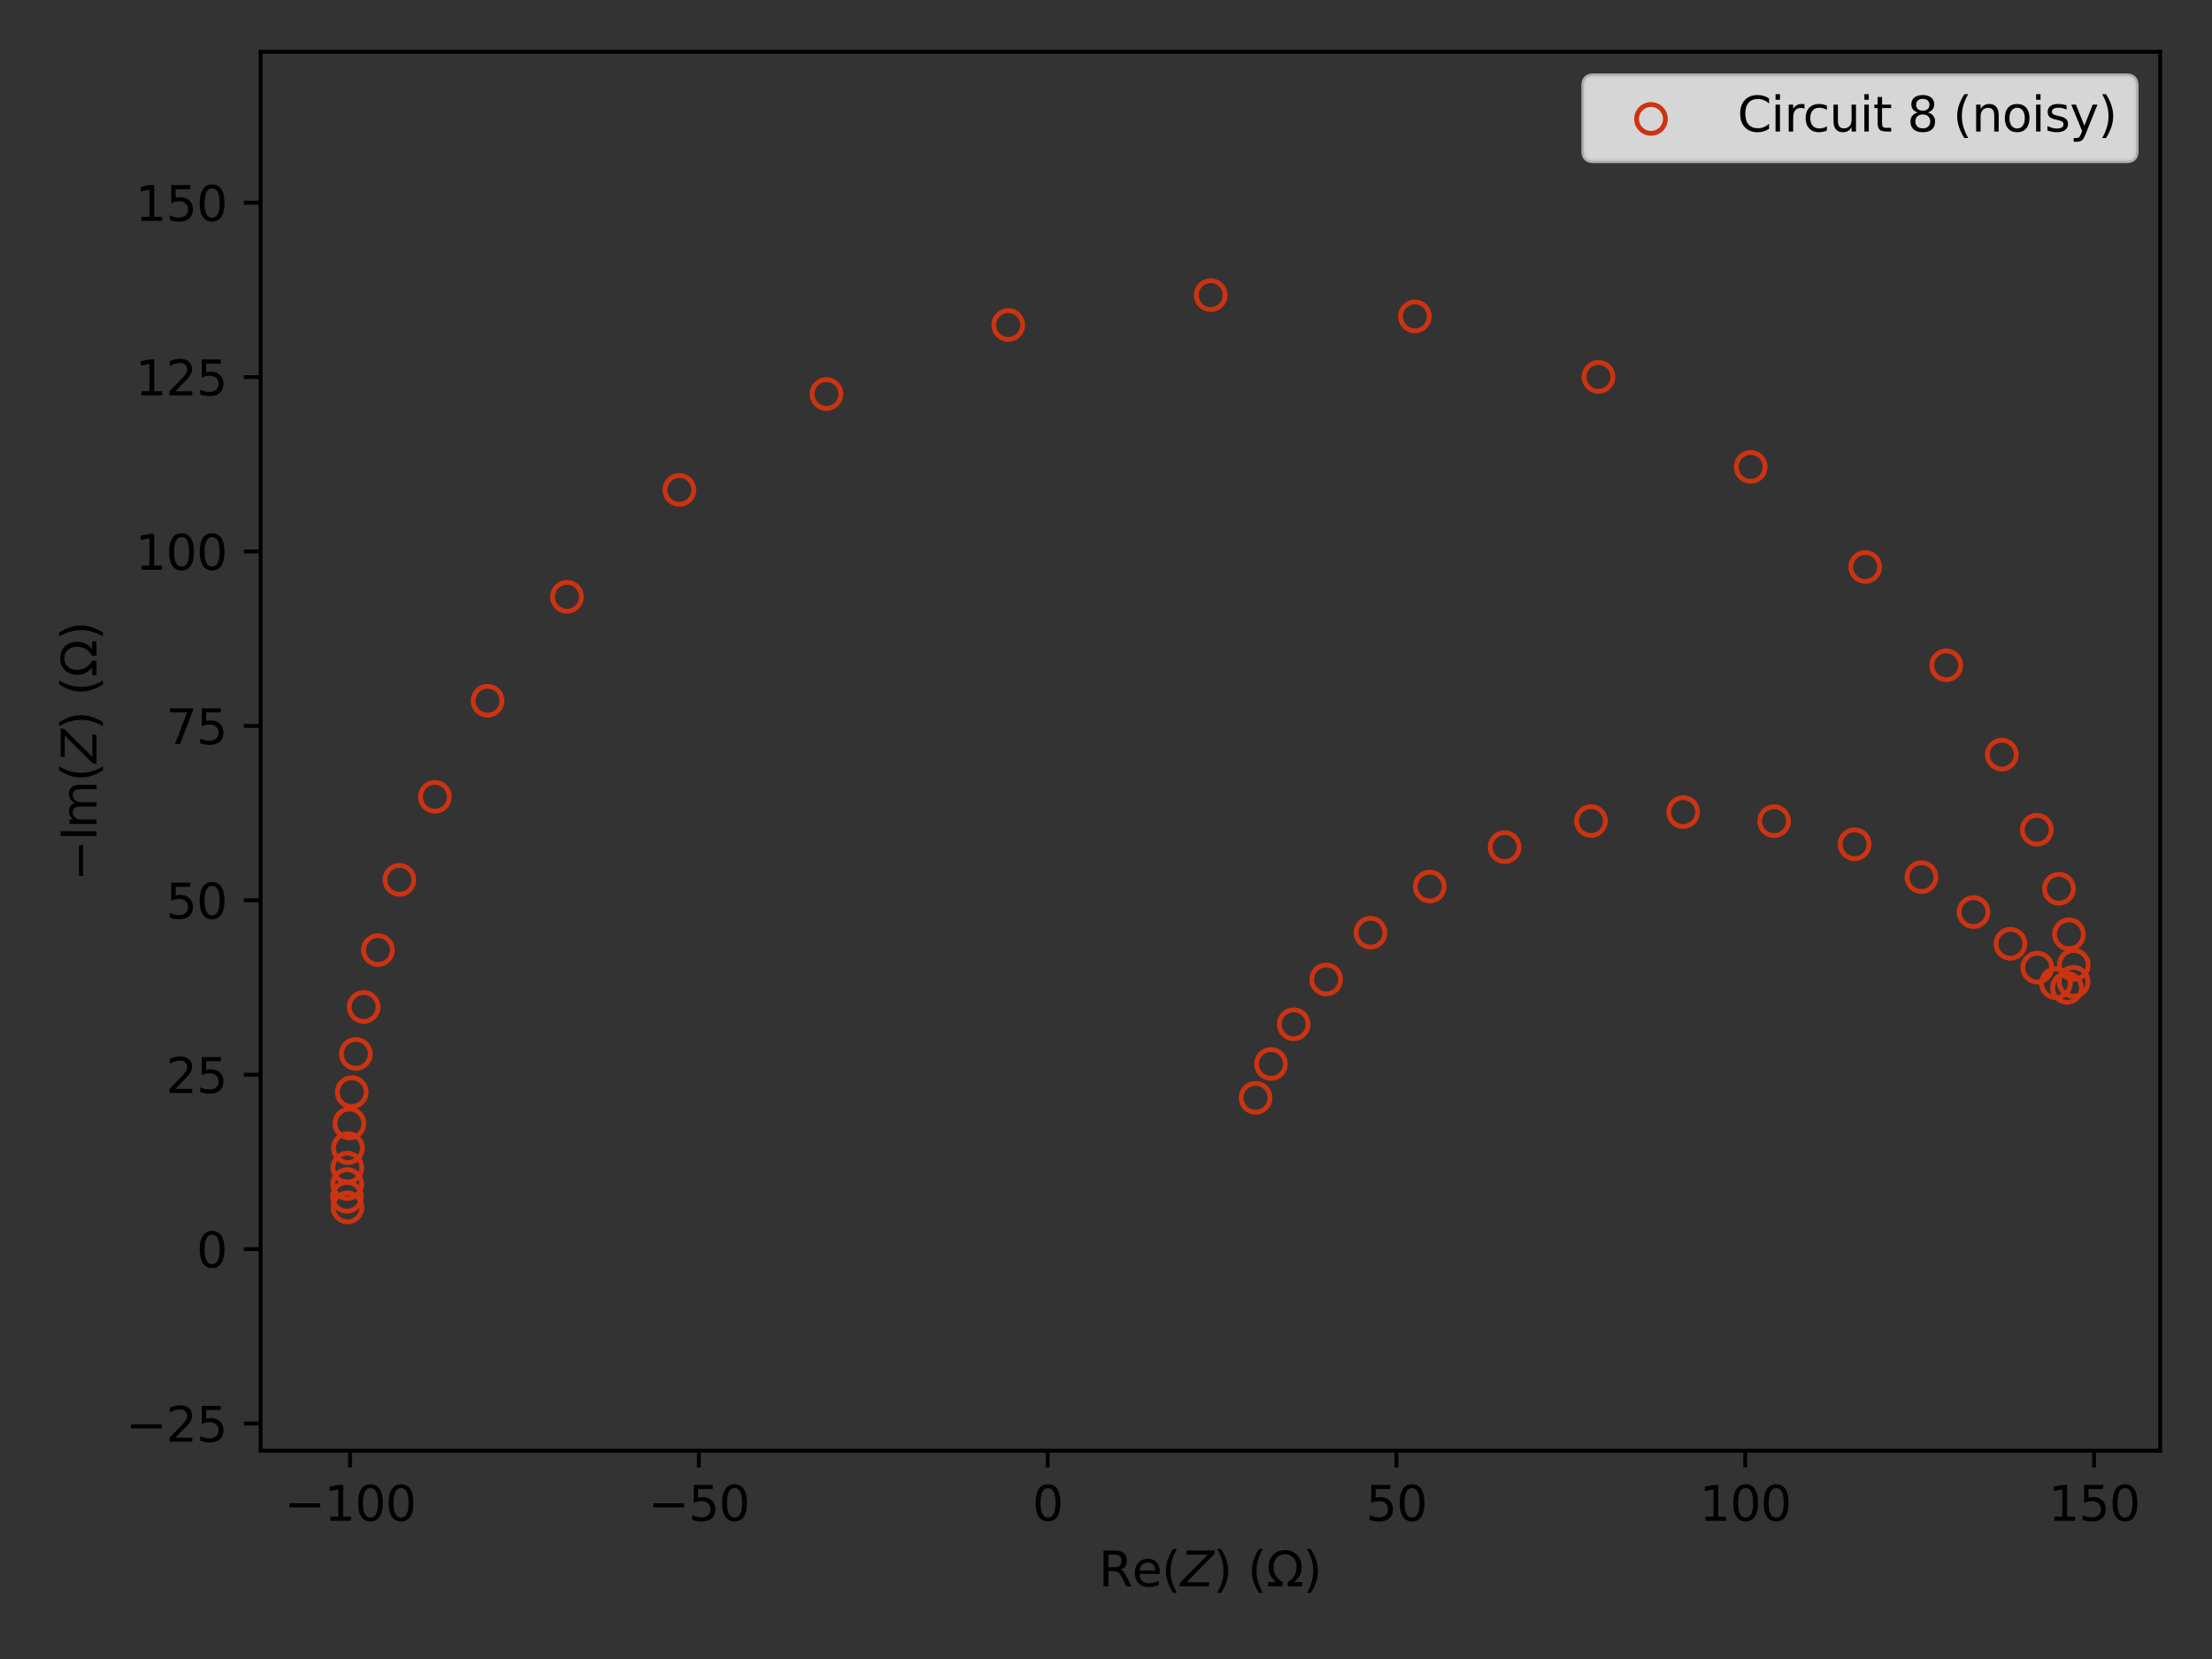 <?xml version="1.0" encoding="utf-8" standalone="no"?>
<!DOCTYPE svg PUBLIC "-//W3C//DTD SVG 1.1//EN"
  "http://www.w3.org/Graphics/SVG/1.1/DTD/svg11.dtd">
<svg xmlns:xlink="http://www.w3.org/1999/xlink" width="460.8pt" height="345.6pt" viewBox="0 0 460.8 345.6" xmlns="http://www.w3.org/2000/svg" version="1.1">
 <rect x="0" y="0" width="460.8" height="345.6" fill="#333333" stroke="none"/>
 <defs>
  <style type="text/css">*{stroke-linejoin: round; stroke-linecap: butt}</style>
 </defs>
 <g id="figure_1">
  <g id="patch_1">
   <path d="M 0 345.6 
L 460.8 345.6 
L 460.8 0 
L 0 0 
L 0 345.6 
z
" style="fill: none"/>
  </g>
  <g id="axes_1">
   <g id="patch_2">
    <path d="M 54.29 302.2 
L 450 302.2 
L 450 10.8 
L 54.29 10.8 
L 54.29 302.2 
z
" style="fill: none"/>
   </g>
   <g id="PathCollection_1">
    <defs>
     <path id="C0_0_c9563a5e71" d="M 0 3 
C 0.796 3 1.559 2.684 2.121 2.121 
C 2.684 1.559 3 0.796 3 -0 
C 3 -0.796 2.684 -1.559 2.121 -2.121 
C 1.559 -2.684 0.796 -3 0 -3 
C -0.796 -3 -1.559 -2.684 -2.121 -2.121 
C -2.684 -1.559 -3 -0.796 -3 0 
C -3 0.796 -2.684 1.559 -2.121 2.121 
C -1.559 2.684 -0.796 3 0 3 
z
"/>
    </defs>
    <g clip-path="url(#pe99e4f2037)">
     <use xlink:href="#C0_0_c9563a5e71" x="261.551" y="228.696" style="fill: none; stroke: #cc3311"/>
    </g>
    <g clip-path="url(#pe99e4f2037)">
     <use xlink:href="#C0_0_c9563a5e71" x="264.769" y="221.645" style="fill: none; stroke: #cc3311"/>
    </g>
    <g clip-path="url(#pe99e4f2037)">
     <use xlink:href="#C0_0_c9563a5e71" x="269.503" y="213.374" style="fill: none; stroke: #cc3311"/>
    </g>
    <g clip-path="url(#pe99e4f2037)">
     <use xlink:href="#C0_0_c9563a5e71" x="276.259" y="204.037" style="fill: none; stroke: #cc3311"/>
    </g>
    <g clip-path="url(#pe99e4f2037)">
     <use xlink:href="#C0_0_c9563a5e71" x="285.493" y="194.301" style="fill: none; stroke: #cc3311"/>
    </g>
    <g clip-path="url(#pe99e4f2037)">
     <use xlink:href="#C0_0_c9563a5e71" x="297.847" y="184.679" style="fill: none; stroke: #cc3311"/>
    </g>
    <g clip-path="url(#pe99e4f2037)">
     <use xlink:href="#C0_0_c9563a5e71" x="313.44" y="176.464" style="fill: none; stroke: #cc3311"/>
    </g>
    <g clip-path="url(#pe99e4f2037)">
     <use xlink:href="#C0_0_c9563a5e71" x="331.429" y="171.03" style="fill: none; stroke: #cc3311"/>
    </g>
    <g clip-path="url(#pe99e4f2037)">
     <use xlink:href="#C0_0_c9563a5e71" x="350.633" y="169.166" style="fill: none; stroke: #cc3311"/>
    </g>
    <g clip-path="url(#pe99e4f2037)">
     <use xlink:href="#C0_0_c9563a5e71" x="369.576" y="171.057" style="fill: none; stroke: #cc3311"/>
    </g>
    <g clip-path="url(#pe99e4f2037)">
     <use xlink:href="#C0_0_c9563a5e71" x="386.348" y="175.876" style="fill: none; stroke: #cc3311"/>
    </g>
    <g clip-path="url(#pe99e4f2037)">
     <use xlink:href="#C0_0_c9563a5e71" x="400.276" y="182.712" style="fill: none; stroke: #cc3311"/>
    </g>
    <g clip-path="url(#pe99e4f2037)">
     <use xlink:href="#C0_0_c9563a5e71" x="411.122" y="190.001" style="fill: none; stroke: #cc3311"/>
    </g>
    <g clip-path="url(#pe99e4f2037)">
     <use xlink:href="#C0_0_c9563a5e71" x="418.809" y="196.614" style="fill: none; stroke: #cc3311"/>
    </g>
    <g clip-path="url(#pe99e4f2037)">
     <use xlink:href="#C0_0_c9563a5e71" x="424.398" y="201.57" style="fill: none; stroke: #cc3311"/>
    </g>
    <g clip-path="url(#pe99e4f2037)">
     <use xlink:href="#C0_0_c9563a5e71" x="428.28" y="204.824" style="fill: none; stroke: #cc3311"/>
    </g>
    <g clip-path="url(#pe99e4f2037)">
     <use xlink:href="#C0_0_c9563a5e71" x="430.593" y="205.797" style="fill: none; stroke: #cc3311"/>
    </g>
    <g clip-path="url(#pe99e4f2037)">
     <use xlink:href="#C0_0_c9563a5e71" x="431.966" y="204.53" style="fill: none; stroke: #cc3311"/>
    </g>
    <g clip-path="url(#pe99e4f2037)">
     <use xlink:href="#C0_0_c9563a5e71" x="432.013" y="201.002" style="fill: none; stroke: #cc3311"/>
    </g>
    <g clip-path="url(#pe99e4f2037)">
     <use xlink:href="#C0_0_c9563a5e71" x="430.998" y="194.629" style="fill: none; stroke: #cc3311"/>
    </g>
    <g clip-path="url(#pe99e4f2037)">
     <use xlink:href="#C0_0_c9563a5e71" x="428.91" y="185.143" style="fill: none; stroke: #cc3311"/>
    </g>
    <g clip-path="url(#pe99e4f2037)">
     <use xlink:href="#C0_0_c9563a5e71" x="424.296" y="172.849" style="fill: none; stroke: #cc3311"/>
    </g>
    <g clip-path="url(#pe99e4f2037)">
     <use xlink:href="#C0_0_c9563a5e71" x="417.012" y="157.204" style="fill: none; stroke: #cc3311"/>
    </g>
    <g clip-path="url(#pe99e4f2037)">
     <use xlink:href="#C0_0_c9563a5e71" x="405.429" y="138.594" style="fill: none; stroke: #cc3311"/>
    </g>
    <g clip-path="url(#pe99e4f2037)">
     <use xlink:href="#C0_0_c9563a5e71" x="388.556" y="118.107" style="fill: none; stroke: #cc3311"/>
    </g>
    <g clip-path="url(#pe99e4f2037)">
     <use xlink:href="#C0_0_c9563a5e71" x="364.706" y="97.263" style="fill: none; stroke: #cc3311"/>
    </g>
    <g clip-path="url(#pe99e4f2037)">
     <use xlink:href="#C0_0_c9563a5e71" x="332.995" y="78.511" style="fill: none; stroke: #cc3311"/>
    </g>
    <g clip-path="url(#pe99e4f2037)">
     <use xlink:href="#C0_0_c9563a5e71" x="294.749" y="65.911" style="fill: none; stroke: #cc3311"/>
    </g>
    <g clip-path="url(#pe99e4f2037)">
     <use xlink:href="#C0_0_c9563a5e71" x="252.215" y="61.479" style="fill: none; stroke: #cc3311"/>
    </g>
    <g clip-path="url(#pe99e4f2037)">
     <use xlink:href="#C0_0_c9563a5e71" x="210.032" y="67.702" style="fill: none; stroke: #cc3311"/>
    </g>
    <g clip-path="url(#pe99e4f2037)">
     <use xlink:href="#C0_0_c9563a5e71" x="172.165" y="82.084" style="fill: none; stroke: #cc3311"/>
    </g>
    <g clip-path="url(#pe99e4f2037)">
     <use xlink:href="#C0_0_c9563a5e71" x="141.526" y="102.058" style="fill: none; stroke: #cc3311"/>
    </g>
    <g clip-path="url(#pe99e4f2037)">
     <use xlink:href="#C0_0_c9563a5e71" x="118.112" y="124.316" style="fill: none; stroke: #cc3311"/>
    </g>
    <g clip-path="url(#pe99e4f2037)">
     <use xlink:href="#C0_0_c9563a5e71" x="101.564" y="145.974" style="fill: none; stroke: #cc3311"/>
    </g>
    <g clip-path="url(#pe99e4f2037)">
     <use xlink:href="#C0_0_c9563a5e71" x="90.598" y="165.995" style="fill: none; stroke: #cc3311"/>
    </g>
    <g clip-path="url(#pe99e4f2037)">
     <use xlink:href="#C0_0_c9563a5e71" x="83.199" y="183.293" style="fill: none; stroke: #cc3311"/>
    </g>
    <g clip-path="url(#pe99e4f2037)">
     <use xlink:href="#C0_0_c9563a5e71" x="78.734" y="197.908" style="fill: none; stroke: #cc3311"/>
    </g>
    <g clip-path="url(#pe99e4f2037)">
     <use xlink:href="#C0_0_c9563a5e71" x="75.756" y="209.763" style="fill: none; stroke: #cc3311"/>
    </g>
    <g clip-path="url(#pe99e4f2037)">
     <use xlink:href="#C0_0_c9563a5e71" x="74.124" y="219.546" style="fill: none; stroke: #cc3311"/>
    </g>
    <g clip-path="url(#pe99e4f2037)">
     <use xlink:href="#C0_0_c9563a5e71" x="73.272" y="227.517" style="fill: none; stroke: #cc3311"/>
    </g>
    <g clip-path="url(#pe99e4f2037)">
     <use xlink:href="#C0_0_c9563a5e71" x="72.787" y="234.038" style="fill: none; stroke: #cc3311"/>
    </g>
    <g clip-path="url(#pe99e4f2037)">
     <use xlink:href="#C0_0_c9563a5e71" x="72.485" y="239.159" style="fill: none; stroke: #cc3311"/>
    </g>
    <g clip-path="url(#pe99e4f2037)">
     <use xlink:href="#C0_0_c9563a5e71" x="72.36" y="243.248" style="fill: none; stroke: #cc3311"/>
    </g>
    <g clip-path="url(#pe99e4f2037)">
     <use xlink:href="#C0_0_c9563a5e71" x="72.331" y="246.66" style="fill: none; stroke: #cc3311"/>
    </g>
    <g clip-path="url(#pe99e4f2037)">
     <use xlink:href="#C0_0_c9563a5e71" x="72.277" y="249.307" style="fill: none; stroke: #cc3311"/>
    </g>
    <g clip-path="url(#pe99e4f2037)">
     <use xlink:href="#C0_0_c9563a5e71" x="72.386" y="251.521" style="fill: none; stroke: #cc3311"/>
    </g>
   </g>
   <g id="matplotlib.axis_1">
    <g id="xtick_1">
     <g id="line2d_1">
      <defs>
       <path id="m6a1471fc8e" d="M 0 0 
L 0 3.5 
" style="stroke: #000000; stroke-width: 0.8"/>
      </defs>
      <g>
       <use xlink:href="#m6a1471fc8e" x="72.917" y="302.2" style="stroke: #000000; stroke-width: 0.8"/>
      </g>
     </g>
     <g id="text_1">
      <!-- −100 -->
      <g transform="translate(59.183 316.798) scale(0.1 -0.1)">
       <defs>
        <path id="DejaVuSans-2212" d="M 678 2272 
L 4684 2272 
L 4684 1741 
L 678 1741 
L 678 2272 
z
" transform="scale(0.016)"/>
        <path id="DejaVuSans-31" d="M 794 531 
L 1825 531 
L 1825 4091 
L 703 3866 
L 703 4441 
L 1819 4666 
L 2450 4666 
L 2450 531 
L 3481 531 
L 3481 0 
L 794 0 
L 794 531 
z
" transform="scale(0.016)"/>
        <path id="DejaVuSans-30" d="M 2034 4250 
Q 1547 4250 1301 3770 
Q 1056 3291 1056 2328 
Q 1056 1369 1301 889 
Q 1547 409 2034 409 
Q 2525 409 2770 889 
Q 3016 1369 3016 2328 
Q 3016 3291 2770 3770 
Q 2525 4250 2034 4250 
z
M 2034 4750 
Q 2819 4750 3233 4129 
Q 3647 3509 3647 2328 
Q 3647 1150 3233 529 
Q 2819 -91 2034 -91 
Q 1250 -91 836 529 
Q 422 1150 422 2328 
Q 422 3509 836 4129 
Q 1250 4750 2034 4750 
z
" transform="scale(0.016)"/>
       </defs>
       <use xlink:href="#DejaVuSans-2212"/>
       <use xlink:href="#DejaVuSans-31" x="83.789"/>
       <use xlink:href="#DejaVuSans-30" x="147.412"/>
       <use xlink:href="#DejaVuSans-30" x="211.035"/>
      </g>
     </g>
    </g>
    <g id="xtick_2">
     <g id="line2d_2">
      <g>
       <use xlink:href="#m6a1471fc8e" x="145.581" y="302.2" style="stroke: #000000; stroke-width: 0.8"/>
      </g>
     </g>
     <g id="text_2">
      <!-- −50 -->
      <g transform="translate(135.029 316.798) scale(0.1 -0.1)">
       <defs>
        <path id="DejaVuSans-35" d="M 691 4666 
L 3169 4666 
L 3169 4134 
L 1269 4134 
L 1269 2991 
Q 1406 3038 1543 3061 
Q 1681 3084 1819 3084 
Q 2600 3084 3056 2656 
Q 3513 2228 3513 1497 
Q 3513 744 3044 326 
Q 2575 -91 1722 -91 
Q 1428 -91 1123 -41 
Q 819 9 494 109 
L 494 744 
Q 775 591 1075 516 
Q 1375 441 1709 441 
Q 2250 441 2565 725 
Q 2881 1009 2881 1497 
Q 2881 1984 2565 2268 
Q 2250 2553 1709 2553 
Q 1456 2553 1204 2497 
Q 953 2441 691 2322 
L 691 4666 
z
" transform="scale(0.016)"/>
       </defs>
       <use xlink:href="#DejaVuSans-2212"/>
       <use xlink:href="#DejaVuSans-35" x="83.789"/>
       <use xlink:href="#DejaVuSans-30" x="147.412"/>
      </g>
     </g>
    </g>
    <g id="xtick_3">
     <g id="line2d_3">
      <g>
       <use xlink:href="#m6a1471fc8e" x="218.245" y="302.2" style="stroke: #000000; stroke-width: 0.8"/>
      </g>
     </g>
     <g id="text_3">
      <!-- 0 -->
      <g transform="translate(215.064 316.798) scale(0.1 -0.1)">
       <use xlink:href="#DejaVuSans-30"/>
      </g>
     </g>
    </g>
    <g id="xtick_4">
     <g id="line2d_4">
      <g>
       <use xlink:href="#m6a1471fc8e" x="290.909" y="302.2" style="stroke: #000000; stroke-width: 0.8"/>
      </g>
     </g>
     <g id="text_4">
      <!-- 50 -->
      <g transform="translate(284.546 316.798) scale(0.1 -0.1)">
       <use xlink:href="#DejaVuSans-35"/>
       <use xlink:href="#DejaVuSans-30" x="63.623"/>
      </g>
     </g>
    </g>
    <g id="xtick_5">
     <g id="line2d_5">
      <g>
       <use xlink:href="#m6a1471fc8e" x="363.573" y="302.2" style="stroke: #000000; stroke-width: 0.8"/>
      </g>
     </g>
     <g id="text_5">
      <!-- 100 -->
      <g transform="translate(354.029 316.798) scale(0.1 -0.1)">
       <use xlink:href="#DejaVuSans-31"/>
       <use xlink:href="#DejaVuSans-30" x="63.623"/>
       <use xlink:href="#DejaVuSans-30" x="127.246"/>
      </g>
     </g>
    </g>
    <g id="xtick_6">
     <g id="line2d_6">
      <g>
       <use xlink:href="#m6a1471fc8e" x="436.237" y="302.2" style="stroke: #000000; stroke-width: 0.8"/>
      </g>
     </g>
     <g id="text_6">
      <!-- 150 -->
      <g transform="translate(426.693 316.798) scale(0.1 -0.1)">
       <use xlink:href="#DejaVuSans-31"/>
       <use xlink:href="#DejaVuSans-35" x="63.623"/>
       <use xlink:href="#DejaVuSans-30" x="127.246"/>
      </g>
     </g>
    </g>
    <g id="text_7">
     <!-- ${\rm Re}(Z)\ (\Omega)$ -->
     <g transform="translate(228.895 330.477) scale(0.1 -0.1)">
      <defs>
       <path id="DejaVuSans-52" d="M 2841 2188 
Q 3044 2119 3236 1894 
Q 3428 1669 3622 1275 
L 4263 0 
L 3584 0 
L 2988 1197 
Q 2756 1666 2539 1819 
Q 2322 1972 1947 1972 
L 1259 1972 
L 1259 0 
L 628 0 
L 628 4666 
L 2053 4666 
Q 2853 4666 3247 4331 
Q 3641 3997 3641 3322 
Q 3641 2881 3436 2590 
Q 3231 2300 2841 2188 
z
M 1259 4147 
L 1259 2491 
L 2053 2491 
Q 2509 2491 2742 2702 
Q 2975 2913 2975 3322 
Q 2975 3731 2742 3939 
Q 2509 4147 2053 4147 
L 1259 4147 
z
" transform="scale(0.016)"/>
       <path id="DejaVuSans-65" d="M 3597 1894 
L 3597 1613 
L 953 1613 
Q 991 1019 1311 708 
Q 1631 397 2203 397 
Q 2534 397 2845 478 
Q 3156 559 3463 722 
L 3463 178 
Q 3153 47 2828 -22 
Q 2503 -91 2169 -91 
Q 1331 -91 842 396 
Q 353 884 353 1716 
Q 353 2575 817 3079 
Q 1281 3584 2069 3584 
Q 2775 3584 3186 3129 
Q 3597 2675 3597 1894 
z
M 3022 2063 
Q 3016 2534 2758 2815 
Q 2500 3097 2075 3097 
Q 1594 3097 1305 2825 
Q 1016 2553 972 2059 
L 3022 2063 
z
" transform="scale(0.016)"/>
       <path id="DejaVuSans-28" d="M 1984 4856 
Q 1566 4138 1362 3434 
Q 1159 2731 1159 2009 
Q 1159 1288 1364 580 
Q 1569 -128 1984 -844 
L 1484 -844 
Q 1016 -109 783 600 
Q 550 1309 550 2009 
Q 550 2706 781 3412 
Q 1013 4119 1484 4856 
L 1984 4856 
z
" transform="scale(0.016)"/>
       <path id="DejaVuSans-Oblique-5a" d="M 838 4666 
L 4500 4666 
L 4409 4184 
L 794 531 
L 3769 531 
L 3669 0 
L -141 0 
L -50 481 
L 3566 4134 
L 738 4134 
L 838 4666 
z
" transform="scale(0.016)"/>
       <path id="DejaVuSans-29" d="M 513 4856 
L 1013 4856 
Q 1481 4119 1714 3412 
Q 1947 2706 1947 2009 
Q 1947 1309 1714 600 
Q 1481 -109 1013 -844 
L 513 -844 
Q 928 -128 1133 580 
Q 1338 1288 1338 2009 
Q 1338 2731 1133 3434 
Q 928 4138 513 4856 
z
" transform="scale(0.016)"/>
       <path id="DejaVuSans-3a9" d="M 4647 556 
L 4647 0 
L 2772 0 
L 2772 556 
Q 3325 859 3634 1378 
Q 3944 1897 3944 2528 
Q 3944 3278 3531 3731 
Q 3119 4184 2444 4184 
Q 1769 4184 1355 3729 
Q 941 3275 941 2528 
Q 941 1897 1250 1378 
Q 1563 859 2119 556 
L 2119 0 
L 244 0 
L 244 556 
L 1241 556 
Q 747 991 519 1456 
Q 294 1922 294 2497 
Q 294 3491 894 4106 
Q 1491 4722 2444 4722 
Q 3391 4722 3994 4106 
Q 4594 3494 4594 2528 
Q 4594 1922 4372 1459 
Q 4150 997 3647 556 
L 4647 556 
z
" transform="scale(0.016)"/>
      </defs>
      <use xlink:href="#DejaVuSans-52" transform="translate(0 0.125)"/>
      <use xlink:href="#DejaVuSans-65" transform="translate(69.482 0.125)"/>
      <use xlink:href="#DejaVuSans-28" transform="translate(131.006 0.125)"/>
      <use xlink:href="#DejaVuSans-Oblique-5a" transform="translate(170.02 0.125)"/>
      <use xlink:href="#DejaVuSans-29" transform="translate(238.525 0.125)"/>
      <use xlink:href="#DejaVuSans-28" transform="translate(310.009 0.125)"/>
      <use xlink:href="#DejaVuSans-3a9" transform="translate(349.023 0.125)"/>
      <use xlink:href="#DejaVuSans-29" transform="translate(425.439 0.125)"/>
     </g>
    </g>
   </g>
   <g id="matplotlib.axis_2">
    <g id="ytick_1">
     <g id="line2d_7">
      <defs>
       <path id="m1d7cdf0454" d="M 0 0 
L -3.5 0 
" style="stroke: #000000; stroke-width: 0.8"/>
      </defs>
      <g>
       <use xlink:href="#m1d7cdf0454" x="54.29" y="296.546" style="stroke: #000000; stroke-width: 0.8"/>
      </g>
     </g>
     <g id="text_8">
      <!-- −25 -->
      <g transform="translate(26.185 300.345) scale(0.1 -0.1)">
       <defs>
        <path id="DejaVuSans-32" d="M 1228 531 
L 3431 531 
L 3431 0 
L 469 0 
L 469 531 
Q 828 903 1448 1529 
Q 2069 2156 2228 2338 
Q 2531 2678 2651 2914 
Q 2772 3150 2772 3378 
Q 2772 3750 2511 3984 
Q 2250 4219 1831 4219 
Q 1534 4219 1204 4116 
Q 875 4013 500 3803 
L 500 4441 
Q 881 4594 1212 4672 
Q 1544 4750 1819 4750 
Q 2544 4750 2975 4387 
Q 3406 4025 3406 3419 
Q 3406 3131 3298 2873 
Q 3191 2616 2906 2266 
Q 2828 2175 2409 1742 
Q 1991 1309 1228 531 
z
" transform="scale(0.016)"/>
       </defs>
       <use xlink:href="#DejaVuSans-2212"/>
       <use xlink:href="#DejaVuSans-32" x="83.789"/>
       <use xlink:href="#DejaVuSans-35" x="147.412"/>
      </g>
     </g>
    </g>
    <g id="ytick_2">
     <g id="line2d_8">
      <g>
       <use xlink:href="#m1d7cdf0454" x="54.29" y="260.214" style="stroke: #000000; stroke-width: 0.8"/>
      </g>
     </g>
     <g id="text_9">
      <!-- 0 -->
      <g transform="translate(40.928 264.013) scale(0.1 -0.1)">
       <use xlink:href="#DejaVuSans-30"/>
      </g>
     </g>
    </g>
    <g id="ytick_3">
     <g id="line2d_9">
      <g>
       <use xlink:href="#m1d7cdf0454" x="54.29" y="223.882" style="stroke: #000000; stroke-width: 0.8"/>
      </g>
     </g>
     <g id="text_10">
      <!-- 25 -->
      <g transform="translate(34.565 227.681) scale(0.1 -0.1)">
       <use xlink:href="#DejaVuSans-32"/>
       <use xlink:href="#DejaVuSans-35" x="63.623"/>
      </g>
     </g>
    </g>
    <g id="ytick_4">
     <g id="line2d_10">
      <g>
       <use xlink:href="#m1d7cdf0454" x="54.29" y="187.55" style="stroke: #000000; stroke-width: 0.8"/>
      </g>
     </g>
     <g id="text_11">
      <!-- 50 -->
      <g transform="translate(34.565 191.349) scale(0.1 -0.1)">
       <use xlink:href="#DejaVuSans-35"/>
       <use xlink:href="#DejaVuSans-30" x="63.623"/>
      </g>
     </g>
    </g>
    <g id="ytick_5">
     <g id="line2d_11">
      <g>
       <use xlink:href="#m1d7cdf0454" x="54.29" y="151.218" style="stroke: #000000; stroke-width: 0.8"/>
      </g>
     </g>
     <g id="text_12">
      <!-- 75 -->
      <g transform="translate(34.565 155.017) scale(0.1 -0.1)">
       <defs>
        <path id="DejaVuSans-37" d="M 525 4666 
L 3525 4666 
L 3525 4397 
L 1831 0 
L 1172 0 
L 2766 4134 
L 525 4134 
L 525 4666 
z
" transform="scale(0.016)"/>
       </defs>
       <use xlink:href="#DejaVuSans-37"/>
       <use xlink:href="#DejaVuSans-35" x="63.623"/>
      </g>
     </g>
    </g>
    <g id="ytick_6">
     <g id="line2d_12">
      <g>
       <use xlink:href="#m1d7cdf0454" x="54.29" y="114.886" style="stroke: #000000; stroke-width: 0.8"/>
      </g>
     </g>
     <g id="text_13">
      <!-- 100 -->
      <g transform="translate(28.203 118.685) scale(0.1 -0.1)">
       <use xlink:href="#DejaVuSans-31"/>
       <use xlink:href="#DejaVuSans-30" x="63.623"/>
       <use xlink:href="#DejaVuSans-30" x="127.246"/>
      </g>
     </g>
    </g>
    <g id="ytick_7">
     <g id="line2d_13">
      <g>
       <use xlink:href="#m1d7cdf0454" x="54.29" y="78.554" style="stroke: #000000; stroke-width: 0.8"/>
      </g>
     </g>
     <g id="text_14">
      <!-- 125 -->
      <g transform="translate(28.203 82.353) scale(0.1 -0.1)">
       <use xlink:href="#DejaVuSans-31"/>
       <use xlink:href="#DejaVuSans-32" x="63.623"/>
       <use xlink:href="#DejaVuSans-35" x="127.246"/>
      </g>
     </g>
    </g>
    <g id="ytick_8">
     <g id="line2d_14">
      <g>
       <use xlink:href="#m1d7cdf0454" x="54.29" y="42.222" style="stroke: #000000; stroke-width: 0.8"/>
      </g>
     </g>
     <g id="text_15">
      <!-- 150 -->
      <g transform="translate(28.203 46.021) scale(0.1 -0.1)">
       <use xlink:href="#DejaVuSans-31"/>
       <use xlink:href="#DejaVuSans-35" x="63.623"/>
       <use xlink:href="#DejaVuSans-30" x="127.246"/>
      </g>
     </g>
    </g>
    <g id="text_16">
     <!-- $-{\rm Im}(Z)\ (\Omega)$ -->
     <g transform="translate(20.106 183.55) rotate(-90) scale(0.1 -0.1)">
      <defs>
       <path id="DejaVuSans-49" d="M 628 4666 
L 1259 4666 
L 1259 0 
L 628 0 
L 628 4666 
z
" transform="scale(0.016)"/>
       <path id="DejaVuSans-6d" d="M 3328 2828 
Q 3544 3216 3844 3400 
Q 4144 3584 4550 3584 
Q 5097 3584 5394 3201 
Q 5691 2819 5691 2113 
L 5691 0 
L 5113 0 
L 5113 2094 
Q 5113 2597 4934 2840 
Q 4756 3084 4391 3084 
Q 3944 3084 3684 2787 
Q 3425 2491 3425 1978 
L 3425 0 
L 2847 0 
L 2847 2094 
Q 2847 2600 2669 2842 
Q 2491 3084 2119 3084 
Q 1678 3084 1418 2786 
Q 1159 2488 1159 1978 
L 1159 0 
L 581 0 
L 581 3500 
L 1159 3500 
L 1159 2956 
Q 1356 3278 1631 3431 
Q 1906 3584 2284 3584 
Q 2666 3584 2933 3390 
Q 3200 3197 3328 2828 
z
" transform="scale(0.016)"/>
      </defs>
      <use xlink:href="#DejaVuSans-2212" transform="translate(0 0.125)"/>
      <use xlink:href="#DejaVuSans-49" transform="translate(83.789 0.125)"/>
      <use xlink:href="#DejaVuSans-6d" transform="translate(109.656 0.125)"/>
      <use xlink:href="#DejaVuSans-28" transform="translate(207.068 0.125)"/>
      <use xlink:href="#DejaVuSans-Oblique-5a" transform="translate(246.082 0.125)"/>
      <use xlink:href="#DejaVuSans-29" transform="translate(314.588 0.125)"/>
      <use xlink:href="#DejaVuSans-28" transform="translate(386.072 0.125)"/>
      <use xlink:href="#DejaVuSans-3a9" transform="translate(425.086 0.125)"/>
      <use xlink:href="#DejaVuSans-29" transform="translate(501.502 0.125)"/>
     </g>
    </g>
   </g>
   <g id="patch_3">
    <path d="M 54.29 302.2 
L 54.29 10.8 
" style="fill: none; stroke: #000000; stroke-width: 0.8; stroke-linejoin: miter; stroke-linecap: square"/>
   </g>
   <g id="patch_4">
    <path d="M 450 302.2 
L 450 10.8 
" style="fill: none; stroke: #000000; stroke-width: 0.8; stroke-linejoin: miter; stroke-linecap: square"/>
   </g>
   <g id="patch_5">
    <path d="M 54.29 302.2 
L 450 302.2 
" style="fill: none; stroke: #000000; stroke-width: 0.8; stroke-linejoin: miter; stroke-linecap: square"/>
   </g>
   <g id="patch_6">
    <path d="M 54.29 10.8 
L 450 10.8 
" style="fill: none; stroke: #000000; stroke-width: 0.8; stroke-linejoin: miter; stroke-linecap: square"/>
   </g>
   <g id="legend_1">
    <g id="patch_7">
     <path d="M 331.934 33.478 
L 443 33.478 
Q 445 33.478 445 31.478 
L 445 17.8 
Q 445 15.8 443 15.8 
L 331.934 15.8 
Q 329.934 15.8 329.934 17.8 
L 329.934 31.478 
Q 329.934 33.478 331.934 33.478 
z
" style="fill: #ffffff; opacity: 0.8; stroke: #cccccc; stroke-linejoin: miter"/>
    </g>
    <g id="PathCollection_2">
     <path d="M 343.934 27.773 
C 344.73 27.773 345.493 27.457 346.056 26.895 
C 346.618 26.332 346.934 25.569 346.934 24.773 
C 346.934 23.978 346.618 23.215 346.056 22.652 
C 345.493 22.09 344.73 21.773 343.934 21.773 
C 343.139 21.773 342.376 22.09 341.813 22.652 
C 341.25 23.215 340.934 23.978 340.934 24.773 
C 340.934 25.569 341.25 26.332 341.813 26.895 
C 342.376 27.457 343.139 27.773 343.934 27.773 
L 343.934 27.773 
z
" style="fill: none; stroke: #cc3311"/>
    </g>
    <g id="text_17">
     <!-- Circuit 8 (noisy) -->
     <g transform="translate(361.934 27.398) scale(0.1 -0.1)">
      <defs>
       <path id="DejaVuSans-43" d="M 4122 4306 
L 4122 3641 
Q 3803 3938 3442 4084 
Q 3081 4231 2675 4231 
Q 1875 4231 1450 3742 
Q 1025 3253 1025 2328 
Q 1025 1406 1450 917 
Q 1875 428 2675 428 
Q 3081 428 3442 575 
Q 3803 722 4122 1019 
L 4122 359 
Q 3791 134 3420 21 
Q 3050 -91 2638 -91 
Q 1578 -91 968 557 
Q 359 1206 359 2328 
Q 359 3453 968 4101 
Q 1578 4750 2638 4750 
Q 3056 4750 3426 4639 
Q 3797 4528 4122 4306 
z
" transform="scale(0.016)"/>
       <path id="DejaVuSans-69" d="M 603 3500 
L 1178 3500 
L 1178 0 
L 603 0 
L 603 3500 
z
M 603 4863 
L 1178 4863 
L 1178 4134 
L 603 4134 
L 603 4863 
z
" transform="scale(0.016)"/>
       <path id="DejaVuSans-72" d="M 2631 2963 
Q 2534 3019 2420 3045 
Q 2306 3072 2169 3072 
Q 1681 3072 1420 2755 
Q 1159 2438 1159 1844 
L 1159 0 
L 581 0 
L 581 3500 
L 1159 3500 
L 1159 2956 
Q 1341 3275 1631 3429 
Q 1922 3584 2338 3584 
Q 2397 3584 2469 3576 
Q 2541 3569 2628 3553 
L 2631 2963 
z
" transform="scale(0.016)"/>
       <path id="DejaVuSans-63" d="M 3122 3366 
L 3122 2828 
Q 2878 2963 2633 3030 
Q 2388 3097 2138 3097 
Q 1578 3097 1268 2742 
Q 959 2388 959 1747 
Q 959 1106 1268 751 
Q 1578 397 2138 397 
Q 2388 397 2633 464 
Q 2878 531 3122 666 
L 3122 134 
Q 2881 22 2623 -34 
Q 2366 -91 2075 -91 
Q 1284 -91 818 406 
Q 353 903 353 1747 
Q 353 2603 823 3093 
Q 1294 3584 2113 3584 
Q 2378 3584 2631 3529 
Q 2884 3475 3122 3366 
z
" transform="scale(0.016)"/>
       <path id="DejaVuSans-75" d="M 544 1381 
L 544 3500 
L 1119 3500 
L 1119 1403 
Q 1119 906 1312 657 
Q 1506 409 1894 409 
Q 2359 409 2629 706 
Q 2900 1003 2900 1516 
L 2900 3500 
L 3475 3500 
L 3475 0 
L 2900 0 
L 2900 538 
Q 2691 219 2414 64 
Q 2138 -91 1772 -91 
Q 1169 -91 856 284 
Q 544 659 544 1381 
z
M 1991 3584 
L 1991 3584 
z
" transform="scale(0.016)"/>
       <path id="DejaVuSans-74" d="M 1172 4494 
L 1172 3500 
L 2356 3500 
L 2356 3053 
L 1172 3053 
L 1172 1153 
Q 1172 725 1289 603 
Q 1406 481 1766 481 
L 2356 481 
L 2356 0 
L 1766 0 
Q 1100 0 847 248 
Q 594 497 594 1153 
L 594 3053 
L 172 3053 
L 172 3500 
L 594 3500 
L 594 4494 
L 1172 4494 
z
" transform="scale(0.016)"/>
       <path id="DejaVuSans-20" transform="scale(0.016)"/>
       <path id="DejaVuSans-38" d="M 2034 2216 
Q 1584 2216 1326 1975 
Q 1069 1734 1069 1313 
Q 1069 891 1326 650 
Q 1584 409 2034 409 
Q 2484 409 2743 651 
Q 3003 894 3003 1313 
Q 3003 1734 2745 1975 
Q 2488 2216 2034 2216 
z
M 1403 2484 
Q 997 2584 770 2862 
Q 544 3141 544 3541 
Q 544 4100 942 4425 
Q 1341 4750 2034 4750 
Q 2731 4750 3128 4425 
Q 3525 4100 3525 3541 
Q 3525 3141 3298 2862 
Q 3072 2584 2669 2484 
Q 3125 2378 3379 2068 
Q 3634 1759 3634 1313 
Q 3634 634 3220 271 
Q 2806 -91 2034 -91 
Q 1263 -91 848 271 
Q 434 634 434 1313 
Q 434 1759 690 2068 
Q 947 2378 1403 2484 
z
M 1172 3481 
Q 1172 3119 1398 2916 
Q 1625 2713 2034 2713 
Q 2441 2713 2670 2916 
Q 2900 3119 2900 3481 
Q 2900 3844 2670 4047 
Q 2441 4250 2034 4250 
Q 1625 4250 1398 4047 
Q 1172 3844 1172 3481 
z
" transform="scale(0.016)"/>
       <path id="DejaVuSans-6e" d="M 3513 2113 
L 3513 0 
L 2938 0 
L 2938 2094 
Q 2938 2591 2744 2837 
Q 2550 3084 2163 3084 
Q 1697 3084 1428 2787 
Q 1159 2491 1159 1978 
L 1159 0 
L 581 0 
L 581 3500 
L 1159 3500 
L 1159 2956 
Q 1366 3272 1645 3428 
Q 1925 3584 2291 3584 
Q 2894 3584 3203 3211 
Q 3513 2838 3513 2113 
z
" transform="scale(0.016)"/>
       <path id="DejaVuSans-6f" d="M 1959 3097 
Q 1497 3097 1228 2736 
Q 959 2375 959 1747 
Q 959 1119 1226 758 
Q 1494 397 1959 397 
Q 2419 397 2687 759 
Q 2956 1122 2956 1747 
Q 2956 2369 2687 2733 
Q 2419 3097 1959 3097 
z
M 1959 3584 
Q 2709 3584 3137 3096 
Q 3566 2609 3566 1747 
Q 3566 888 3137 398 
Q 2709 -91 1959 -91 
Q 1206 -91 779 398 
Q 353 888 353 1747 
Q 353 2609 779 3096 
Q 1206 3584 1959 3584 
z
" transform="scale(0.016)"/>
       <path id="DejaVuSans-73" d="M 2834 3397 
L 2834 2853 
Q 2591 2978 2328 3040 
Q 2066 3103 1784 3103 
Q 1356 3103 1142 2972 
Q 928 2841 928 2578 
Q 928 2378 1081 2264 
Q 1234 2150 1697 2047 
L 1894 2003 
Q 2506 1872 2764 1633 
Q 3022 1394 3022 966 
Q 3022 478 2636 193 
Q 2250 -91 1575 -91 
Q 1294 -91 989 -36 
Q 684 19 347 128 
L 347 722 
Q 666 556 975 473 
Q 1284 391 1588 391 
Q 1994 391 2212 530 
Q 2431 669 2431 922 
Q 2431 1156 2273 1281 
Q 2116 1406 1581 1522 
L 1381 1569 
Q 847 1681 609 1914 
Q 372 2147 372 2553 
Q 372 3047 722 3315 
Q 1072 3584 1716 3584 
Q 2034 3584 2315 3537 
Q 2597 3491 2834 3397 
z
" transform="scale(0.016)"/>
       <path id="DejaVuSans-79" d="M 2059 -325 
Q 1816 -950 1584 -1140 
Q 1353 -1331 966 -1331 
L 506 -1331 
L 506 -850 
L 844 -850 
Q 1081 -850 1212 -737 
Q 1344 -625 1503 -206 
L 1606 56 
L 191 3500 
L 800 3500 
L 1894 763 
L 2988 3500 
L 3597 3500 
L 2059 -325 
z
" transform="scale(0.016)"/>
      </defs>
      <use xlink:href="#DejaVuSans-43"/>
      <use xlink:href="#DejaVuSans-69" x="69.824"/>
      <use xlink:href="#DejaVuSans-72" x="97.607"/>
      <use xlink:href="#DejaVuSans-63" x="136.471"/>
      <use xlink:href="#DejaVuSans-75" x="191.451"/>
      <use xlink:href="#DejaVuSans-69" x="254.83"/>
      <use xlink:href="#DejaVuSans-74" x="282.613"/>
      <use xlink:href="#DejaVuSans-20" x="321.822"/>
      <use xlink:href="#DejaVuSans-38" x="353.609"/>
      <use xlink:href="#DejaVuSans-20" x="417.232"/>
      <use xlink:href="#DejaVuSans-28" x="449.02"/>
      <use xlink:href="#DejaVuSans-6e" x="488.033"/>
      <use xlink:href="#DejaVuSans-6f" x="551.412"/>
      <use xlink:href="#DejaVuSans-69" x="612.594"/>
      <use xlink:href="#DejaVuSans-73" x="640.377"/>
      <use xlink:href="#DejaVuSans-79" x="692.477"/>
      <use xlink:href="#DejaVuSans-29" x="751.656"/>
     </g>
    </g>
   </g>
  </g>
 </g>
 <defs>
  <clipPath id="pe99e4f2037">
   <rect x="54.29" y="10.8" width="395.71" height="291.4"/>
  </clipPath>
 </defs>
</svg>
